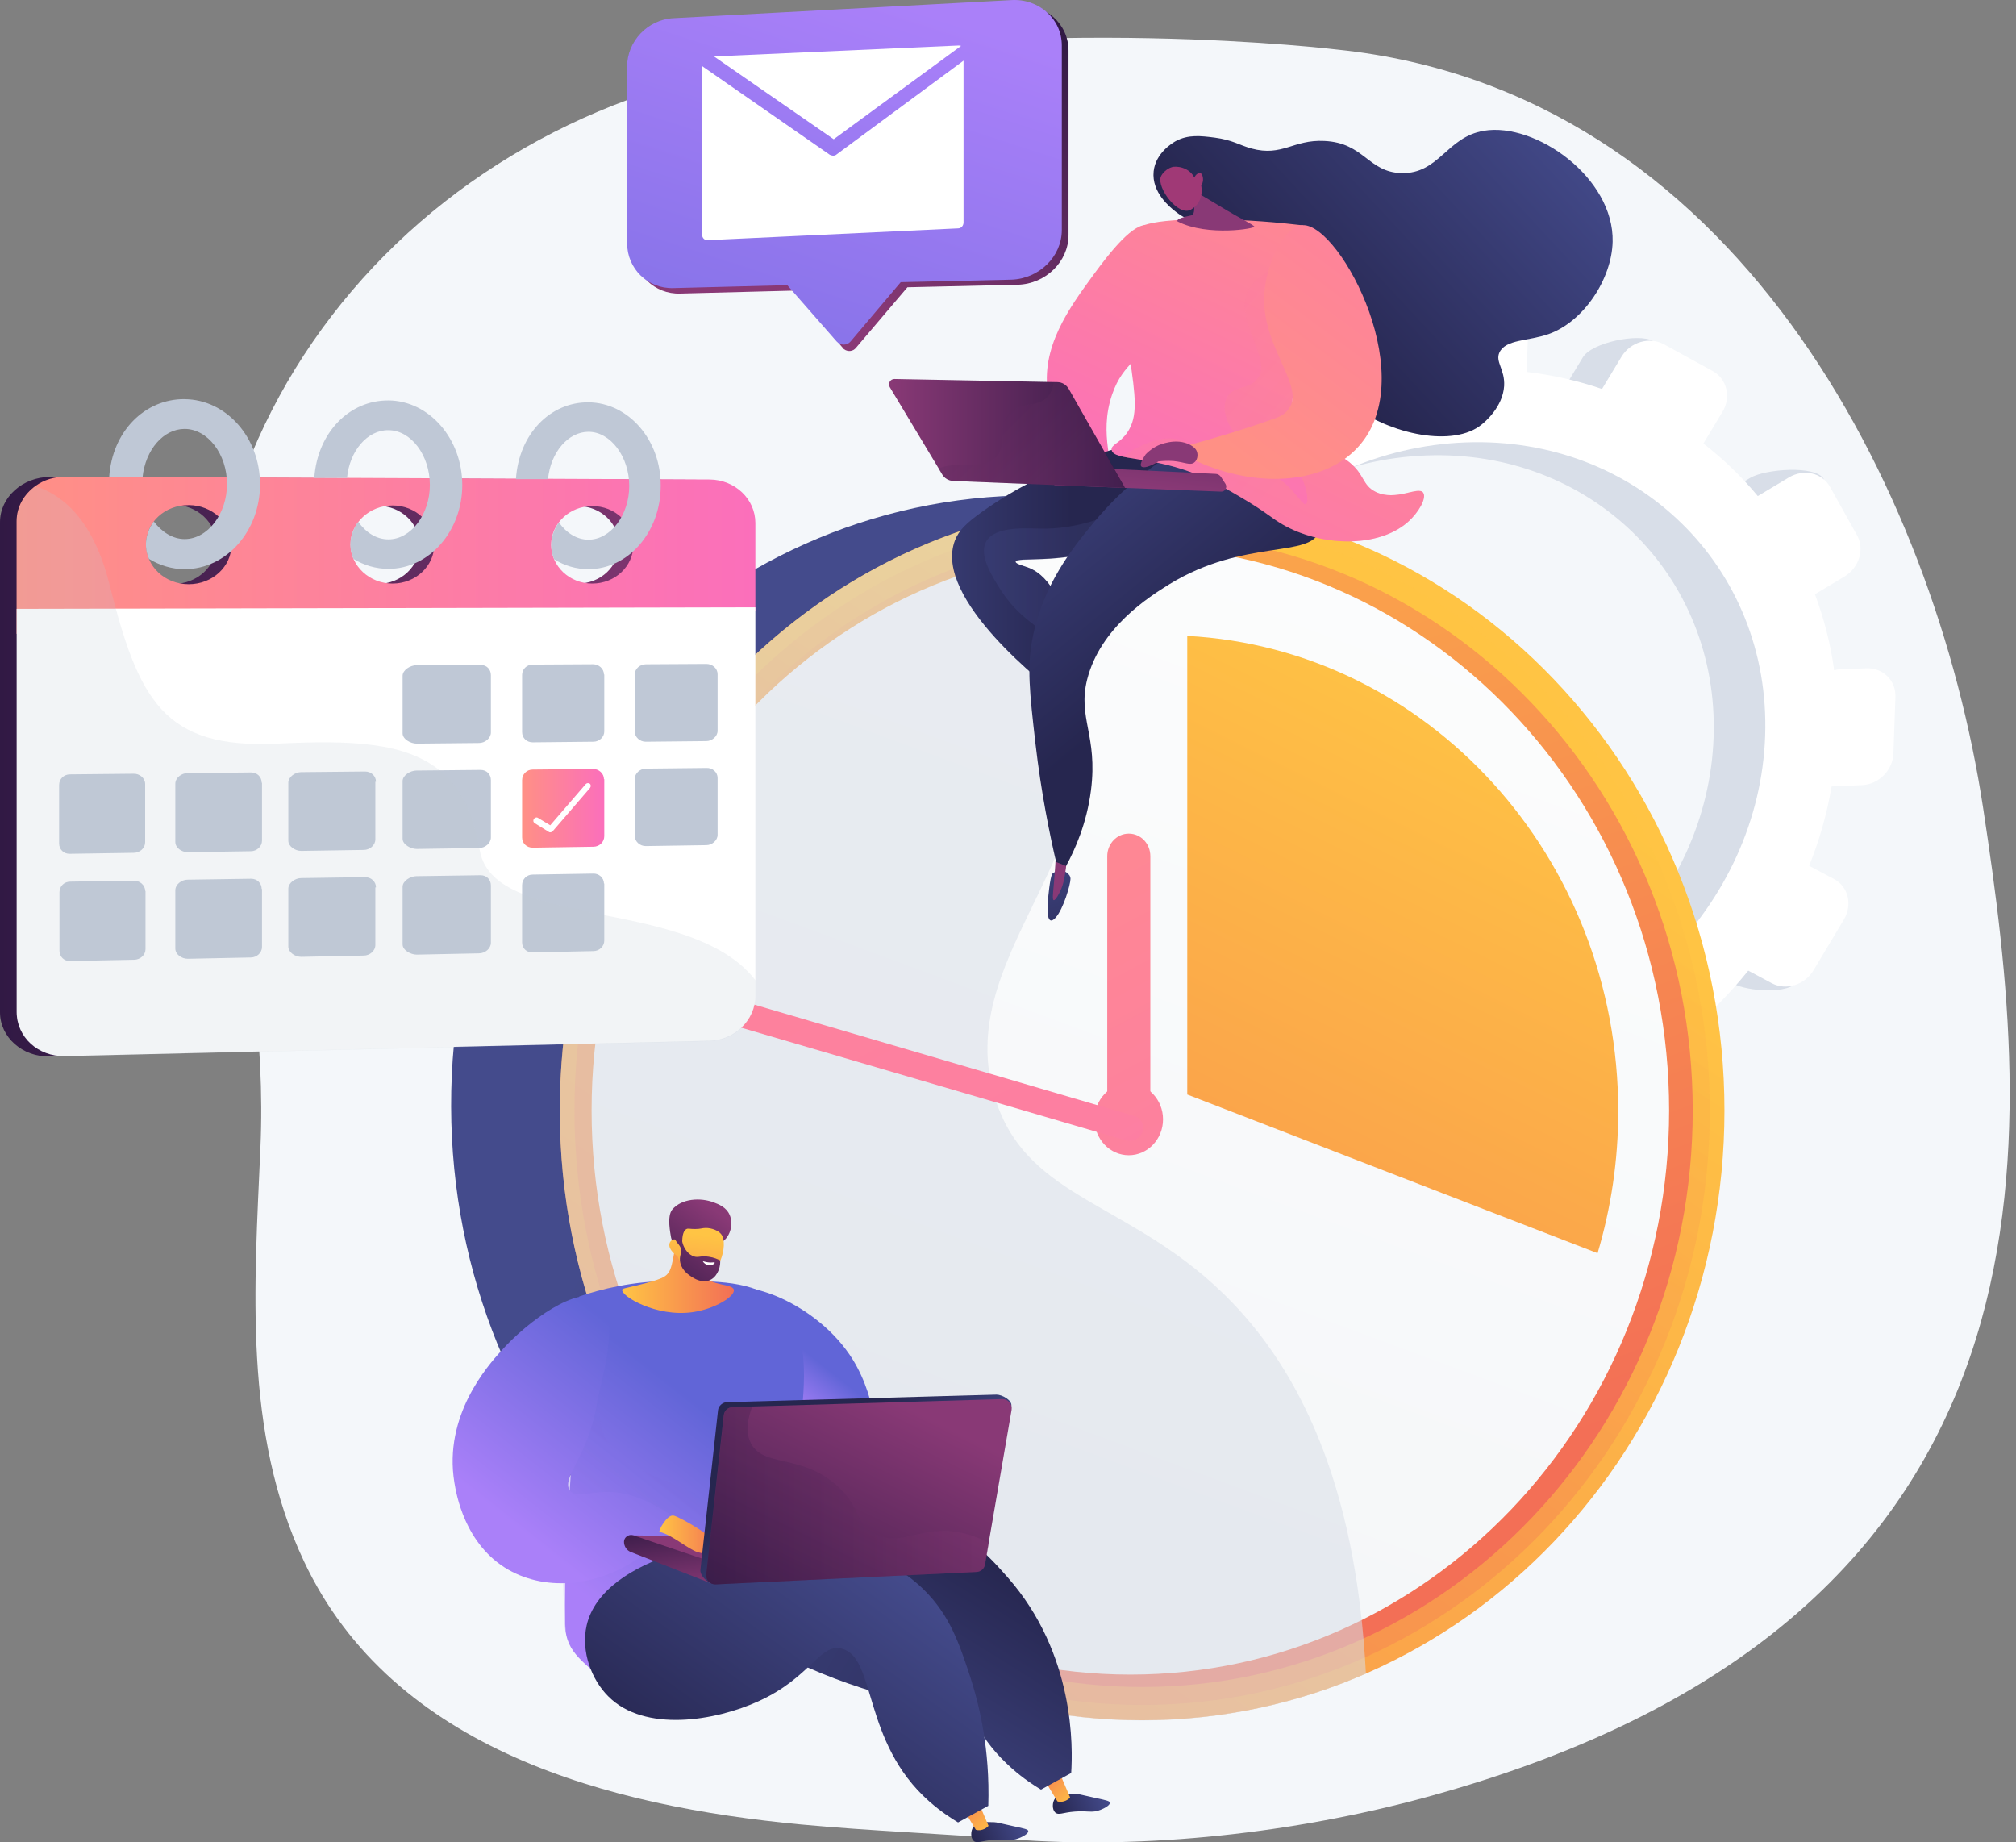 <svg xmlns="http://www.w3.org/2000/svg" width="58" height="53" fill="none" viewBox="0 0 58 53">
    <rect x="0" y="0" width="58" height="53" fill="#808080" stroke="none"/>
    <path fill="#F4F7FA" d="M57.056 23.254c-1.407-9.258-7.175-20.64-18.57-21.826 0 0-8.652-1.059-17.176.548-5.064.95-9.502 3.781-12.31 7.856-2.806 4.074-3.746 9.042-2.608 13.773.742 3.073 1.24 6.261 1.1 9.418-.173 3.985-.499 8.174 1.253 11.891 2.57 5.452 8.831 7.053 14.292 7.57 2.014.19 4.035.26 6.05.426 3.868.307 8.203-.19 11.925-1.205 18.992-5.164 17.45-19.186 16.044-28.45z"/>
    <path fill="#D8DEE8" d="M27.827 21.13l-.058 1.664c-.019.491.378.867.876.842l.908-.038c.09.79.262 1.549.512 2.27l-.768.459c-.44.261-.607.81-.37 1.217l.799 1.397c.236.408 1.368.65 1.81.389l.14-.561c.486.605 1.043 1.154 1.657 1.632l-.423.695c-.262.434-.134.963.288 1.186l1.433.752c.422.217 1.784.255 2.046-.178l-.41-.874c.749.255 1.535.428 2.354.51l-.026.74c-.019.485.371.855.863.829l1.676-.09c.492-.025.901-.44.914-.917l.026-.734c.825-.166 1.618-.42 2.372-.752l.352.625c.23.401 1.637.612 2.065.35l.589-.988c.428-.261.588-.797.364-1.205l-.364-.644c.633-.536 1.215-1.129 1.733-1.773l.677.364c.41.217 1.625.331 1.88-.096l.192-1.734c.256-.427.128-.95-.281-1.167l-.716-.383c.294-.733.511-1.492.646-2.282l.876-.039c.48-.019.882-.427.901-.905l.058-1.626c.019-.478-.358-.848-.838-.829l-.927.038c-.102-.759-.294-1.479-.55-2.168l.85-.51c.422-.255.589-.79.358-1.192l.16-1.62c-.223-.408-1.688-.293-2.116-.038l-.895.536c-.467-.562-.992-1.065-1.567-1.511l.55-.912c.256-.421.128-.95-.282-1.174l-.614-.88c-.415-.223-1.745.045-2.007.472l-.563.931c-.69-.236-1.413-.402-2.168-.49l.039-1.066c.019-.484-.365-.86-.857-.841l-1.67.057c-.492.02-.9.421-.92.906l-.039 1.07c-.767.141-1.515.364-2.231.651l.332-1.128c-.23-.415-1.617-.307-2.052-.051l-1.49.88c-.441.255-.601.803-.371 1.211l.499.88c-.627.497-1.203 1.052-1.714 1.651l.038-.567c-.422-.23-1.905.025-2.167.459l-.902 1.473c-.262.433-.134.963.288 1.192l.844.453c-.32.72-.563 1.48-.723 2.257l-.965.039c-.48-.013-.902.401-.921.886zm4.259.816c.16-4.706 4.175-8.665 8.946-8.844 4.738-.178 8.428 3.45 8.268 8.104-.16 4.655-4.112 8.608-8.85 8.844-4.764.223-8.524-3.398-8.364-8.104z"/>
    <path fill="#fff" d="M28.946 21.118l-.058 1.664c-.019.491.378.867.876.842l.908-.038c.09.79.263 1.55.512 2.27l-.767.459c-.442.261-.608.81-.371 1.218l.8 1.396c.236.408.78.53 1.22.261l.73-.44c.485.606 1.042 1.155 1.656 1.633l-.422.695c-.263.433-.135.963.287 1.186l1.433.752c.422.217.972.045 1.234-.382l.403-.663c.748.255 1.534.427 2.353.51l-.026.74c-.019.484.371.854.864.828l1.675-.09c.492-.025.902-.439.914-.917l.026-.733c.825-.166 1.618-.421 2.372-.753l.352.625c.23.402.761.516 1.19.255l1.457-.893c.429-.261.589-.797.365-1.205l-.365-.644c.633-.535 1.215-1.128 1.733-1.772l.678.363c.41.217.947.051 1.202-.376l.87-1.454c.256-.427.128-.95-.281-1.167l-.717-.382c.295-.734.512-1.492.646-2.283l.876-.038c.48-.02.883-.428.902-.906l.058-1.626c.019-.478-.359-.848-.838-.829l-.927.038c-.103-.758-.295-1.479-.55-2.168l.85-.51c.422-.255.588-.79.358-1.192l-.773-1.384c-.224-.408-.755-.529-1.184-.274l-.895.536c-.467-.561-.99-1.065-1.566-1.511l.55-.912c.255-.421.127-.95-.282-1.173l-1.407-.772c-.415-.223-.959-.064-1.215.357l-.562.931c-.69-.236-1.414-.402-2.168-.49l.038-1.066c.02-.484-.364-.86-.857-.841l-1.669.057c-.492.02-.901.42-.92.905l-.039 1.072c-.767.14-1.515.363-2.231.65l-.512-.9c-.23-.413-.774-.535-1.215-.28l-1.49.88c-.441.255-.601.804-.37 1.212l.498.88c-.627.497-1.202 1.052-1.714 1.651l-.882-.478c-.422-.23-.978-.064-1.247.37l-.902 1.473c-.262.433-.134.963.288 1.192l.844.453c-.32.72-.563 1.48-.723 2.257l-.965.038c-.467-.006-.889.402-.908.893zm3.894.829c.166-4.903 4.355-9.035 9.323-9.22 4.937-.185 8.787 3.596 8.62 8.442-.166 4.852-4.284 8.978-9.227 9.214-4.969.248-8.882-3.533-8.716-8.436z"/>
    <path fill="url(#paint0_linear)" d="M46.48 31.747c.019 9.54-5.065 17.325-14.12 17.586-.14.007-2.449 0-2.59 0-9.252.026-16.772-7.81-16.791-17.503-.026-9.685 7.456-17.56 16.709-17.58.217 0 2.244.02 2.461.026 8.953.332 14.311 8.015 14.33 17.471z"/>
    <path fill="url(#paint1_linear)" d="M32.858 49.486c9.253 0 16.754-7.853 16.754-17.541S42.11 14.404 32.858 14.404s-16.753 7.853-16.753 17.541 7.5 17.541 16.753 17.541z"/>
    <path fill="url(#paint2_linear)" d="M32.859 49.046c9.02 0 16.332-7.656 16.332-17.101s-7.312-17.101-16.332-17.101S16.527 22.5 16.527 31.945 23.84 49.046 32.86 49.046z" opacity=".3"/>
    <path fill="url(#paint3_linear)" d="M32.859 48.53c8.748 0 15.84-7.425 15.84-16.585S41.606 15.36 32.858 15.36c-8.748 0-15.84 7.425-15.84 16.585S24.111 48.53 32.86 48.53z"/>
    <path fill="url(#paint4_linear)" d="M32.52 48.173c8.56 0 15.5-7.266 15.5-16.228 0-8.962-6.94-16.228-15.5-16.228-8.56 0-15.5 7.266-15.5 16.228 0 8.962 6.94 16.228 15.5 16.228z"/>
    <path fill="url(#paint5_linear)" d="M34.157 31.486l11.805 4.565c.383-1.288.594-2.659.594-4.08 0-7.327-5.493-13.308-12.399-13.678v13.193z"/>
    <path fill="#D8DEE8" d="M28.625 31.582c-1.228-3.96 3.204-6.817 2.507-11.427-.307-2.034-1.51-3.704-2.987-5.044-6.97 2.13-12.06 8.89-12.04 16.879.019 9.685 7.539 17.522 16.792 17.503 2.27-.007 4.431-.485 6.4-1.346-.287-5.598-2.007-8.76-3.836-10.667-2.827-2.94-5.902-2.882-6.836-5.898z" opacity=".54"/>
    <path fill="url(#paint6_linear)" d="M32.475 33.233c.544 0 .985-.462.985-1.033 0-.57-.441-1.033-.985-1.033s-.985.463-.985 1.033c0 .57.441 1.033.985 1.033z"/>
    <path fill="url(#paint7_linear)" d="M32.475 23.981c-.346 0-.62.293-.62.65v6.957c0 .357.28.65.62.65.345 0 .62-.293.62-.65v-6.957c0-.363-.275-.65-.62-.65z"/>
    <path fill="url(#paint8_linear)" d="M32.635 32.104l-11.159-3.27c-.198-.058-.415.05-.48.242-.07.19.033.401.231.459l11.159 3.27c.198.058.415-.05.48-.242.07-.19-.033-.401-.231-.459z"/>
    <path fill="url(#paint9_linear)" d="M33.05 6.484c-.422-.12-1.119.778-1.592 1.422-.703.963-1.528 2.092-1.304 3.444.217 1.332 1.362 2.365 1.688 2.219.281-.128-.256-1.02.153-2.22.333-.969.883-.969 1.247-1.912.467-1.174.333-2.8-.192-2.953z"/>
    <path fill="url(#paint10_linear)" d="M32.71 12.746c-2.18.53-3.618 1.377-4.456 1.977-.454.325-.665.529-.78.822-.646 1.684 2.673 4.228 3.024 4.495.154-.357.307-.72.467-1.077-.345-1.875-.914-2.468-1.394-2.64-.134-.051-.358-.102-.352-.166.013-.146 1.273.064 2.475-.376 1.202-.44 2.41-1.55 2.194-2.283-.039-.134-.199-.522-1.177-.752z"/>
    <path fill="url(#paint11_linear)" d="M30.594 25.052s.204.07.204.23-.204.867-.428 1.116c-.224.248-.243-.122-.23-.364.012-.242.07-.778.128-.886.057-.102.326-.096.326-.096z"/>
    <path fill="url(#paint12_linear)" d="M29.943 15.207c-.397-.006-1.324-.083-1.574.376-.204.383.154.963.378 1.32.6.97 1.19 1.065 1.605 1.665.16.23.307.554.351 1.013.09-.204.173-.408.263-.612-.346-1.874-.915-2.467-1.394-2.64-.135-.05-.358-.102-.352-.165.013-.147 1.273.063 2.475-.377 1.093-.401 2.193-1.358 2.212-2.078-1.726 1.23-3.03 1.517-3.964 1.498z" opacity=".3"/>
    <path fill="url(#paint13_linear)" d="M30.717 24.37c-.013.249-.032.453-.051.606-.045.338-.083.472-.134.593-.045.108-.16.338-.218.325-.057-.02 0-.274.045-.988l.026-.434.332-.102z"/>
    <path fill="url(#paint14_linear)" d="M33.971 12.886c-1.26.759-2.072 1.613-2.545 2.194-.563.682-1.413 1.728-1.72 3.277-.166.829-.083 1.569.083 3.023.166 1.44.41 2.614.595 3.417l.287.115c.256-.472.595-1.224.717-2.187.198-1.569-.39-2.072-.11-3.182.378-1.486 1.772-2.372 2.373-2.742 2.162-1.32 4.086-.733 4.31-1.543.18-.663-1.004-1.556-1.65-1.913-.972-.529-1.924-.497-2.34-.459z"/>
    <path fill="url(#paint15_linear)" d="M35.198 6.548c-.327-.07-.864-.057-1.375-.459-.154-.121-.697-.548-.633-1.16.057-.542.569-.83.633-.868.364-.197.722-.153 1.125-.102.518.07.69.21 1.055.313.896.242 1.196-.262 2.098-.217 1.15.051 1.253.899 2.219.925 1.087.025 1.298-1.04 2.372-1.218 1.49-.249 3.747 1.351 3.703 3.194-.026 1.065-.825 2.29-1.836 2.653-.594.21-1.234.146-1.42.529-.127.274.16.485.135.963-.038.612-.563 1.046-.652 1.116-.793.644-2.577.319-3.792-.593-2.194-1.652-1.861-4.693-3.632-5.076z"/>
    <path fill="url(#paint16_linear)" d="M37.493 6.484c-.741-.089-1.592-.16-2.538-.172-2.002-.025-2.29.223-2.36.415-.134.35.096.522-.038 1.135-.077.363-.007.529-.16.918-.147.382-.032.586.102 1.48.166 1.14.25 1.72-.07 2.186-.224.319-.473.345-.448.498.051.325 1.177.146 2.596.765.41.178.793.401 1.107.586.742.434.882.6 1.227.797 1.088.625 2.725.683 3.588-.07.32-.28.55-.695.447-.848-.14-.204-.78.262-1.368-.025-.39-.192-.313-.498-.76-.855-.544-.433-.915-.204-1.286-.49-.576-.44-.314-1.5-.154-3.265.064-.727.135-1.773.115-3.055z"/>
    <path fill="url(#paint17_linear)" d="M35.327 6.07c.275.166.716.389.76.446.052.058-1.336.294-2.2-.14 0 0-.134-.077.384-.179.11-.019.09-.235.077-.459l.102-.19c.007.005.608.356.877.522z"/>
    <path fill="url(#paint18_linear)" d="M34.559 5.343s.108.46-.3.689c-.365.204-.98-.632-.864-.944.038-.102.173-.236.32-.28.102-.033.48-.02.646.3.044-.097.121-.141.172-.128.064.019.077.14.077.165.006.096-.032.166-.051.198z"/>
    <path fill="url(#paint19_linear)" d="M34.022 12.682c.41.172.467.536 1.036.746.543.198.729-.05 1.266.115.812.249 1.126 1.033 1.247.956.115-.07.006-.816-.518-1.3-.601-.555-1.247-.3-1.63-.88-.148-.224-.263-.587-.135-.861.18-.376.64-.242.883-.555.44-.555-.589-1.562-.307-2.417.115-.337.473-.765 1.624-1.052-.013.855-.064 1.563-.115 2.105-.16 1.766-.422 2.824.153 3.264.371.28.742.058 1.285.491.448.364.378.67.761.855.589.287 1.228-.185 1.369.025.102.153-.128.568-.448.848-.857.753-2.494.695-3.587.07-.345-.197-.48-.363-1.228-.797-.32-.185-.697-.408-1.106-.586-.998-.434-1.848-.479-2.283-.574.87-.58 1.394-.587 1.733-.453z" opacity=".3"/>
    <path fill="url(#paint20_linear)" d="M30.447 13.415l4.527.217c.064 0 .122.039.154.09l.128.197c.064.102-.013.23-.128.223l-4.796-.185.115-.542z"/>
    <path fill="url(#paint21_linear)" d="M25.74 10.903l4.675.09c.14 0 .262.076.333.197l1.618 2.844-4.937-.198c-.134-.006-.262-.076-.326-.197l-1.503-2.5c-.064-.102.013-.242.14-.236z"/>
    <path fill="url(#paint22_linear)" d="M30.748 11.19c-.07-.121-.198-.198-.332-.198h-.103c-.012.153-.064.287-.153.402-.288.345-.768.134-1.126.498-.39.401-.031.886-.383 1.256-.371.395-.966.076-1.65.325l.096.166c.07.114.192.19.326.197l4.937.198-1.612-2.844z" opacity=".2"/>
    <path fill="url(#paint23_linear)" d="M34.412 13.262c-.057-.153-.115-.312-.179-.465.653-.179 1.554-.44 2.475-.772.23-.082.313-.184.371-.267.473-.625-.729-1.728-.71-3.163.013-.995.589-2.104 1.12-2.117 1.08-.025 3.497 4.52 1.49 6.478-.992.976-2.853 1.084-4.567.306z"/>
    <path fill="url(#paint24_linear)" d="M34.24 12.797c-.41-.217-.895.006-.927.02-.09.044-.218.114-.352.254-.013.02-.192.268-.128.344.051.064.25.013.492-.14.103-.013.25-.025.429-.013.332.032.48.134.601.045.09-.064.115-.204.083-.306-.032-.108-.134-.166-.198-.204z"/>
    <path fill="url(#paint25_linear)" d="M24.878 42.205c.524-.287.371-1.932-.339-3.087-1.01-1.638-3.216-2.416-3.67-1.932-.467.498.87 2.372 1.087 2.678.786 1.11 2.302 2.685 2.922 2.34z"/>
    <path fill="url(#paint26_linear)" d="M30.352 51.737c-.084.115-.084.319.006.402.096.09.211 0 .563-.026.383-.032.492.051.742-.05.102-.039.274-.128.268-.205-.006-.05-.102-.07-.428-.14-.46-.102-.46-.108-.557-.115-.243-.013-.486-.025-.594.134z"/>
    <path fill="url(#paint27_linear)" d="M30.524 51.093l.262.612c-.012.038-.191.172-.364.115l-.352-.58.454-.147z"/>
    <path fill="url(#paint28_linear)" d="M28.004 52.553c-.083.115-.083.32.006.402.096.09.211 0 .563-.026.384-.031.492.051.742-.05.102-.039.275-.128.268-.205-.006-.05-.102-.07-.428-.14-.46-.102-.46-.108-.556-.115-.237-.006-.48-.019-.595.134z"/>
    <path fill="url(#paint29_linear)" d="M28.177 51.91l.262.611c-.013.039-.192.173-.365.115l-.351-.58.454-.147z"/>
    <path fill="url(#paint30_linear)" d="M16.666 37.295c.608-.204 1.535-.447 2.68-.447 1.285 0 2.32 0 3.03.606 1.734 1.473-.204 5 .787 7.607.109.287.429 1.193.147 2.168-.05.179-.153.338-.332.6-1.049 1.549-4.054 2.059-5.404.714-.716-.715-1.298-.963-1.31-1.78-.064-3.188.428-6.382.402-9.468z"/>
    <path fill="url(#paint31_linear)" d="M17.352 41.21c-.244-.67.006-1.435-.538-1.773-.198-.121-.447-.172-.722-.166.032 2.353.077 4.706.134 7.161.02.81.122.854.908 1.562.915.823 2.488 1.09 3.843.823-1.771-1.084-3.03-2.206-2.852-3.176.211-1.122 2.27-1.453 2.187-2.25-.083-.842-2.423-.715-2.96-2.181z" opacity=".3"/>
    <path fill="url(#paint32_linear)" d="M17.23 37.371c-.595-.401-2.028.612-2.82 1.499-.371.414-1.657 1.849-1.337 3.78.051.313.294 1.786 1.554 2.507 1.132.644 2.66.478 3.881-.434.167-.146.333-.293.5-.446.166-.179.325-.357.492-.53-.256-.216-.697-.522-1.318-.72-.94-.3-1.56.147-1.784-.147-.275-.363.57-1.039.787-2.582.07-.42.71-2.48.045-2.927z"/>
    <path fill="url(#paint33_linear)" d="M18.438 47.784c-.25 1.313.416.714 1.81-.172 1.464-.931 4.738-2.398 6.356-1.129 1.209.95.62 2.723 2.513 4.393.333.294.64.491.831.606.288-.16.582-.319.87-.478.045-.708.121-3.418-1.829-5.63-.473-.536-1.368-1.563-2.75-1.888-3.727-.86-7.564 3.093-7.8 4.298z"/>
    <path fill="url(#paint34_linear)" d="M16.878 46.757c-.172.759.148 1.569.62 2.04 1.043 1.053 3.09.708 4.33.14 1.509-.688 1.752-1.67 2.391-1.51.998.255.576 2.678 2.514 4.393.332.293.639.491.83.606.289-.16.583-.319.87-.478.052-1.64-.262-2.914-.524-3.724-.307-.925-.575-1.754-1.336-2.5-.947-.924-2.072-1.167-2.718-1.294-2.73-.53-6.529.363-6.977 2.327z"/>
    <path fill="url(#paint35_linear)" d="M25.376 44.27l-7.168-.102 1.906.912 5.275-.344-.013-.465z"/>
    <path fill="url(#paint36_linear)" d="M17.952 44.353c0 .134.083.255.211.3l2.29.893.012-.619-2.257-.765c-.128-.032-.256.064-.256.191z"/>
    <path fill="url(#paint37_linear)" d="M18.975 44.066c-.045-.012.217-.523.415-.465.205.057 1.196.631 1.286.867l.09.236s-.436.032-.704-.057c-.262-.083-.73-.498-1.087-.58z"/>
    <path fill="url(#paint38_linear)" d="M20.657 40.572l-.506 4.585c-.019.16.205.395.365.389l7.411-.453c.122-.006.224-.096.243-.217l.927-4.431c.026-.16-.262-.326-.428-.326l-7.77.217c-.12.013-.23.109-.242.236z"/>
    <path fill="url(#paint39_linear)" d="M20.823 40.706l-.505 4.585c-.019.16.109.293.269.287l7.507-.358c.122-.006.224-.095.243-.216l.767-4.45c.026-.16-.102-.307-.262-.307l-7.77.23c-.127.006-.236.102-.248.23z"/>
    <path fill="url(#paint40_linear)" d="M25.229 44.156c-.652-.274-.422-.804-1.196-1.46-1.023-.868-2.059-.491-2.424-1.167-.115-.21-.166-.536.032-1.065l-.562.013c-.128.006-.237.102-.25.23l-.505 4.584c-.019.16.109.293.269.287l7.507-.357c.121-.007.224-.096.243-.217l.109-.612c-.23-.128-.5-.243-.819-.306-1.106-.217-1.65.389-2.404.07z" opacity=".3"/>
    <path fill="url(#paint41_linear)" d="M19.468 35.095c.006.478-.051.854-.102 1.11-.058.293-.102.37-.154.433-.076.096-.198.172-.882.338-.371.09-.422.09-.429.127-.038.179.972.791 2.021.645.64-.09 1.228-.453 1.19-.645-.039-.19-.678-.089-.87-.44-.134-.242.019-.586.192-.873-.167-.313-.8-.376-.966-.695z"/>
    <path fill="url(#paint42_linear)" d="M20.812 35.7c.198-.152.294-.49.179-.752-.096-.223-.32-.306-.454-.357-.384-.147-.927-.115-1.196.204-.16.191-.051.695-.038.785.013.102.077.153.128.235.064.122.172.306.339.625.038-.07.09-.153.16-.242.025-.032.134-.166.268-.268.281-.197.428-.083.614-.23z"/>
    <path fill="url(#paint43_linear)" d="M19.494 36.14s.147.498.678.594c.473.089.812-.931.575-1.231-.077-.102-.269-.178-.441-.178-.103 0-.147.031-.314.031-.153 0-.191-.025-.242 0-.064.032-.135.134-.122.46-.064-.115-.16-.173-.25-.16-.012 0-.05.013-.076.045-.102.108-.032.287.192.44z"/>
    <path fill="url(#paint44_linear)" d="M19.744 35.293c.019.025-.07.089-.11.204-.07.23.09.56.32.644.135.05.199-.026.435.012.147.02.262.07.333.109.006.268-.128.504-.326.574-.211.076-.429-.058-.512-.115-.057-.038-.25-.16-.307-.376-.064-.23.083-.32-.013-.485-.044-.083-.127-.134-.172-.287-.013-.038-.02-.076-.026-.102.147-.09.352-.21.378-.178z"/>
    <path fill="#fff" d="M20.53 36.313s-.114.025-.287-.026h-.019c-.006.013.083.115.192.115.076 0 .153-.057.147-.076 0-.007-.013-.007-.032-.013z"/>
    <path fill="url(#paint45_linear)" d="M21.336 15.065c0-.7-.6-1.262-1.33-1.262L1.44 13.72C.656 13.72 0 14.3 0 15.02v14.1c0 .719.647 1.29 1.432 1.271l.424-.009.019-.027 18.112-.636c.73-.018 1.349-.36 1.349-1.06V15.066zm-16.34 1.732c-.683 0-1.237-.507-1.237-1.143 0-.626.554-1.142 1.238-1.132.674 0 1.228.515 1.228 1.142 0 .626-.554 1.133-1.228 1.133zm5.875 0c-.665 0-1.21-.507-1.21-1.124 0-.626.545-1.124 1.21-1.124.665 0 1.2.507 1.2 1.124 0 .617-.535 1.124-1.2 1.124zm5.754-.01c-.656 0-1.182-.497-1.182-1.114 0-.617.536-1.115 1.182-1.115.656 0 1.182.498 1.182 1.115s-.526 1.114-1.182 1.114z"/>
    <path fill="url(#paint46_linear)" d="M21.732 17.57v-2.523c0-.691-.582-1.244-1.311-1.253L1.9 13.711c-.332 0-.636.092-.877.267-.332.24-.545.599-.545 1.013v3.242l21.253-.663zm-4.692-3.012c.656 0 1.182.498 1.182 1.115s-.526 1.114-1.182 1.114c-.656 0-1.182-.497-1.182-1.114 0-.617.535-1.115 1.182-1.115zm-5.745-.018c.665 0 1.2.507 1.2 1.124 0 .617-.535 1.123-1.2 1.123-.665 0-1.21-.506-1.21-1.123s.545-1.124 1.21-1.124zm-5.865-.01c.674 0 1.229.517 1.229 1.143s-.545 1.133-1.229 1.133c-.683 0-1.228-.507-1.228-1.142-.01-.636.545-1.142 1.228-1.133z"/>
    <path fill="#fff" d="M.48 17.515V29.11c0 .718.61 1.29 1.394 1.271l18.537-.442c.73-.018 1.321-.599 1.321-1.29V17.47L.48 17.515z"/>
    <path fill="#BFC8D6" d="M14.123 19.421c0-.165-.12-.294-.296-.294l-1.847.009c-.175 0-.397.138-.397.304v1.657c0 .166.23.295.406.295l1.792-.018c.176 0 .342-.138.342-.304V19.42zM17.376 19.403c0-.166-.148-.295-.314-.295l-1.737.01c-.175 0-.304.138-.304.294v1.649c0 .166.129.294.304.294l1.746-.018c.175 0 .314-.138.314-.295v-1.64h-.01zM20.645 19.394c0-.166-.148-.295-.324-.295l-1.736.01c-.175 0-.323.128-.323.294v1.64c0 .165.148.294.314.294l1.745-.018c.167 0 .324-.139.324-.295v-1.63zM14.123 22.442c0-.166-.12-.294-.296-.294l-1.847.018c-.175 0-.397.138-.397.304v1.658c0 .165.23.294.406.294l1.792-.027c.176 0 .342-.139.342-.304v-1.649z"/>
    <path fill="url(#paint47_linear)" d="M17.376 22.415c0-.166-.148-.295-.314-.295l-1.737.018c-.175 0-.304.138-.304.304v1.649c0 .165.129.294.304.294l1.746-.027c.175 0 .314-.138.314-.304v-1.64h-.01z"/>
    <path fill="#BFC8D6" d="M20.645 22.378c0-.166-.148-.295-.324-.286l-1.736.019c-.175 0-.323.138-.323.294v1.64c0 .165.148.294.314.294l1.745-.027c.167 0 .324-.138.324-.295v-1.64zM4.176 22.553c0-.166-.157-.304-.341-.295l-1.82.018c-.185 0-.314.139-.314.304v1.686c0 .166.13.304.314.295l1.829-.028c.185 0 .332-.138.332-.304v-1.676zM7.528 22.516c0-.166-.129-.295-.304-.295l-1.83.019c-.175 0-.35.138-.35.304v1.676c0 .166.175.295.36.295l1.81-.028c.176 0 .324-.138.324-.304v-1.667h-.01zM10.817 22.488c0-.165-.138-.294-.314-.294l-1.838.018c-.175 0-.37.138-.37.304v1.667c0 .166.195.295.37.295l1.801-.028c.176 0 .333-.138.333-.304v-1.658h.018zM14.123 25.472c0-.166-.12-.294-.296-.294l-1.847.027c-.175 0-.397.138-.397.304v1.658c0 .166.23.295.406.295l1.792-.037c.176 0 .342-.138.342-.304v-1.649zM17.376 25.417c0-.166-.148-.295-.314-.286l-1.737.028c-.175 0-.304.138-.304.304v1.649c0 .165.129.294.304.285l1.746-.037c.175 0 .314-.138.314-.304v-1.639h-.01zM4.177 25.629c0-.166-.157-.304-.342-.295l-1.81.028c-.185 0-.314.138-.314.304v1.685c0 .166.13.304.314.295l1.829-.037c.184 0 .332-.138.332-.304v-1.676h-.009zM7.528 25.573c0-.165-.129-.294-.304-.294l-1.83.027c-.175 0-.35.139-.35.304v1.677c0 .165.175.294.36.294l1.81-.037c.176 0 .324-.138.324-.303v-1.668h-.01zM10.817 25.527c0-.165-.138-.294-.314-.294l-1.838.027c-.175 0-.37.139-.37.304v1.667c0 .166.195.295.37.295l1.801-.037c.176 0 .333-.138.333-.304v-1.657h.018zM5.311 11.482c-1.145-.009-2.087.93-2.17 2.248h.96c.083-.793.6-1.391 1.21-1.391.665 0 1.22.727 1.22 1.584 0 .857-.555 1.584-1.22 1.584-.342 0-.656-.203-.887-.506-.129.175-.35.589-.138 1.077.305.184.656.295 1.025.295 1.2 0 2.17-1.096 2.17-2.44 0-1.345-.97-2.441-2.17-2.45zM11.176 11.52c-1.118-.01-2.042.92-2.134 2.228h.942c.074-.783.591-1.381 1.192-1.372.646 0 1.191.718 1.191 1.575 0 .847-.545 1.565-1.191 1.565-.342 0-.647-.193-.869-.506-.129.175-.35.58-.138 1.068.305.184.646.286 1.007.286 1.173 0 2.124-1.087 2.124-2.413 0-1.327-.951-2.423-2.124-2.432zM16.93 11.574c-1.099-.009-2.004.912-2.087 2.21h.923c.074-.773.582-1.362 1.164-1.362.637 0 1.173.718 1.173 1.556 0 .838-.536 1.547-1.173 1.547-.332 0-.637-.193-.85-.497-.129.175-.341.58-.138 1.06.295.183.628.285.988.285 1.146 0 2.078-1.069 2.078-2.395.01-1.317-.923-2.394-2.078-2.404z"/>
    <path fill="#BFC8D6" d="M21.732 28.198v.46c0 .692-.582 1.272-1.311 1.29l-18.538.442C1.098 30.41.48 29.838.48 29.12V15.01c0-.415.213-.783.536-1.023.72.222 1.644.894 2.125 2.791.84 3.352 1.56 4.77 4.83 4.614 2.106-.101 3.722-.055 4.738.82.545.47.915 1.179 1.09 2.229.102.617.563 1.004 1.229 1.27.646.268 1.496.434 2.373.618 1.617.322 3.436.7 4.332 1.87z" opacity=".2"/>
    <path fill="#fff" d="M15.84 23.943c-.018 0-.037 0-.046-.009l-.416-.258c-.037-.027-.046-.073-.018-.12.028-.036.083-.055.12-.027l.35.212 1.017-1.18c.028-.036.083-.045.12-.017.037.027.037.082.01.12l-1.063 1.233c-.028.028-.055.046-.074.046z"/>
    <path fill="url(#paint48_linear)" d="M19.57.668l9.715-.52c.8-.048 1.456.544 1.456 1.306v5.31c0 .762-.655 1.403-1.456 1.427l-3.178.073-1.48 1.741c-.084.11-.242.121-.351.037L22.845 8.36l-3.275.085c-.74.024-1.335-.556-1.335-1.294V2.07c0-.726.595-1.355 1.335-1.403z"/>
    <path fill="url(#paint49_linear)" d="M19.376.523l9.716-.52c.8-.049 1.456.544 1.456 1.306v5.31c0 .762-.655 1.403-1.456 1.427l-3.178.072-1.443 1.706c-.097.12-.291.12-.4 0l-1.42-1.62-3.275.084c-.74.024-1.334-.557-1.334-1.294v-5.08c0-.726.594-1.355 1.334-1.391z"/>
    <path fill="#fff" d="M24.07 4.442c-.025.024-.061.036-.098.036-.036 0-.06-.012-.097-.024L20.2 1.902v4.85c0 .096.073.169.17.157l7.193-.339c.097 0 .158-.084.158-.17V1.745L24.07 4.442z"/>
    <path fill="#fff" d="M23.986 4.006l3.663-2.685c-.024-.012-.049-.012-.073-.012l-7.035.314 3.445 2.383z"/>
    <defs>
        <linearGradient id="paint0_linear" x1="22.14" x2="42.936" y1="27" y2="39.074" gradientUnits="userSpaceOnUse">
            <stop stop-color="#444B8C"/>
            <stop offset=".996" stop-color="#26264F"/>
        </linearGradient>
        <linearGradient id="paint1_linear" x1="39.779" x2="6.401" y1="21.578" y2="71.866" gradientUnits="userSpaceOnUse">
            <stop stop-color="#FFC444"/>
            <stop offset=".996" stop-color="#F36F56"/>
        </linearGradient>
        <linearGradient id="paint2_linear" x1="41.388" x2="31.359" y1="20.052" y2="34.117" gradientUnits="userSpaceOnUse">
            <stop stop-color="#FFC444"/>
            <stop offset=".996" stop-color="#F36F56"/>
        </linearGradient>
        <linearGradient id="paint3_linear" x1="22.381" x2="37.476" y1="3.999" y2="44.5" gradientUnits="userSpaceOnUse">
            <stop stop-color="#FFC444"/>
            <stop offset=".996" stop-color="#F36F56"/>
        </linearGradient>
        <linearGradient id="paint4_linear" x1="13.241" x2="43.3" y1="83.758" y2="2.509" gradientUnits="userSpaceOnUse">
            <stop offset=".004" stop-color="#EBEFF2"/>
            <stop offset="1" stop-color="#fff"/>
        </linearGradient>
        <linearGradient id="paint5_linear" x1="43.704" x2="25.815" y1="19.858" y2="55.942" gradientUnits="userSpaceOnUse">
            <stop stop-color="#FFC444"/>
            <stop offset=".996" stop-color="#F36F56"/>
        </linearGradient>
        <linearGradient id="paint6_linear" x1="23.956" x2="43.173" y1="16.368" y2="52.293" gradientUnits="userSpaceOnUse">
            <stop stop-color="#FF9085"/>
            <stop offset="1" stop-color="#FB6FBB"/>
        </linearGradient>
        <linearGradient id="paint7_linear" x1="25.666" x2="44.882" y1="15.453" y2="51.378" gradientUnits="userSpaceOnUse">
            <stop stop-color="#FF9085"/>
            <stop offset="1" stop-color="#FB6FBB"/>
        </linearGradient>
        <linearGradient id="paint8_linear" x1="5.563" x2="49.458" y1="-8.899" y2="73.163" gradientUnits="userSpaceOnUse">
            <stop stop-color="#FF9085"/>
            <stop offset="1" stop-color="#FB6FBB"/>
        </linearGradient>
        <linearGradient id="paint9_linear" x1="35.754" x2="30.219" y1="1.971" y2="13.579" gradientUnits="userSpaceOnUse">
            <stop stop-color="#FF9085"/>
            <stop offset="1" stop-color="#FB6FBB"/>
        </linearGradient>
        <linearGradient id="paint10_linear" x1="24.327" x2="30.85" y1="16.391" y2="16.391" gradientUnits="userSpaceOnUse">
            <stop stop-color="#444B8C"/>
            <stop offset=".996" stop-color="#26264F"/>
        </linearGradient>
        <linearGradient id="paint11_linear" x1="29.931" x2="31.136" y1="23.59" y2="28.515" gradientUnits="userSpaceOnUse">
            <stop stop-color="#444B8C"/>
            <stop offset=".996" stop-color="#26264F"/>
        </linearGradient>
        <linearGradient id="paint12_linear" x1="27.394" x2="33.917" y1="16.636" y2="16.636" gradientUnits="userSpaceOnUse">
            <stop stop-color="#444B8C"/>
            <stop offset=".996" stop-color="#3E4177"/>
        </linearGradient>
        <linearGradient id="paint13_linear" x1="685.587" x2="646.818" y1="643.31" y2="613.677" gradientUnits="userSpaceOnUse">
            <stop stop-color="#311944"/>
            <stop offset="1" stop-color="#893976"/>
        </linearGradient>
        <linearGradient id="paint14_linear" x1="27.942" x2="33.771" y1="12.244" y2="19.348" gradientUnits="userSpaceOnUse">
            <stop stop-color="#444B8C"/>
            <stop offset=".996" stop-color="#26264F"/>
        </linearGradient>
        <linearGradient id="paint15_linear" x1="44.351" x2="36.975" y1="2.444" y2="9.309" gradientUnits="userSpaceOnUse">
            <stop stop-color="#444B8C"/>
            <stop offset=".996" stop-color="#26264F"/>
        </linearGradient>
        <linearGradient id="paint16_linear" x1="39.937" x2="34.401" y1="3.966" y2="15.573" gradientUnits="userSpaceOnUse">
            <stop stop-color="#FF9085"/>
            <stop offset="1" stop-color="#FB6FBB"/>
        </linearGradient>
        <linearGradient id="paint17_linear" x1="3435.61" x2="3425.67" y1="446.001" y2="390.601" gradientUnits="userSpaceOnUse">
            <stop stop-color="#311944"/>
            <stop offset="1" stop-color="#893976"/>
        </linearGradient>
        <linearGradient id="paint18_linear" x1="1031.55" x2="1025.1" y1="492.154" y2="458.195" gradientUnits="userSpaceOnUse">
            <stop stop-color="#311944"/>
            <stop offset="1" stop-color="#A03976"/>
        </linearGradient>
        <linearGradient id="paint19_linear" x1="37.687" x2="31.42" y1="12.791" y2="7.141" gradientUnits="userSpaceOnUse">
            <stop stop-color="#FF9085"/>
            <stop offset="1" stop-color="#FB6FBB"/>
        </linearGradient>
        <linearGradient id="paint20_linear" x1="33.38" x2="32.801" y1="9.245" y2="14" gradientUnits="userSpaceOnUse">
            <stop stop-color="#311944"/>
            <stop offset="1" stop-color="#893976"/>
        </linearGradient>
        <linearGradient id="paint21_linear" x1="32.368" x2="25.578" y1="12.466" y2="12.466" gradientUnits="userSpaceOnUse">
            <stop stop-color="#311944"/>
            <stop offset="1" stop-color="#893976"/>
        </linearGradient>
        <linearGradient id="paint22_linear" x1="27.163" x2="30.397" y1="10.67" y2="13.888" gradientUnits="userSpaceOnUse">
            <stop stop-color="#311944"/>
            <stop offset="1" stop-color="#893976"/>
        </linearGradient>
        <linearGradient id="paint23_linear" x1="35.564" x2="45.822" y1="13.147" y2="-.681" gradientUnits="userSpaceOnUse">
            <stop stop-color="#FF9085"/>
            <stop offset="1" stop-color="#FB6FBB"/>
        </linearGradient>
        <linearGradient id="paint24_linear" x1="2537.16" x2="2530.86" y1="313.003" y2="275.062" gradientUnits="userSpaceOnUse">
            <stop stop-color="#311944"/>
            <stop offset="1" stop-color="#893976"/>
        </linearGradient>
        <linearGradient id="paint25_linear" x1="22.441" x2="23.4" y1="40.266" y2="39.047" gradientUnits="userSpaceOnUse">
            <stop stop-color="#AA80F9"/>
            <stop offset=".996" stop-color="#6165D7"/>
        </linearGradient>
        <linearGradient id="paint26_linear" x1="31.811" x2="30.34" y1="51.556" y2="52.142" gradientUnits="userSpaceOnUse">
            <stop stop-color="#444B8C"/>
            <stop offset=".996" stop-color="#26264F"/>
        </linearGradient>
        <linearGradient id="paint27_linear" x1="30.898" x2="29.844" y1="51.901" y2="50.787" gradientUnits="userSpaceOnUse">
            <stop stop-color="#FFC444"/>
            <stop offset=".996" stop-color="#F36F56"/>
        </linearGradient>
        <linearGradient id="paint28_linear" x1="29.466" x2="27.995" y1="52.374" y2="52.96" gradientUnits="userSpaceOnUse">
            <stop stop-color="#444B8C"/>
            <stop offset=".996" stop-color="#26264F"/>
        </linearGradient>
        <linearGradient id="paint29_linear" x1="28.552" x2="27.499" y1="52.72" y2="51.606" gradientUnits="userSpaceOnUse">
            <stop stop-color="#FFC444"/>
            <stop offset=".996" stop-color="#F36F56"/>
        </linearGradient>
        <linearGradient id="paint30_linear" x1="17.052" x2="20.991" y1="46.073" y2="41.072" gradientUnits="userSpaceOnUse">
            <stop stop-color="#AA80F9"/>
            <stop offset=".996" stop-color="#6165D7"/>
        </linearGradient>
        <linearGradient id="paint31_linear" x1="17.053" x2="20.863" y1="45.917" y2="41.079" gradientUnits="userSpaceOnUse">
            <stop stop-color="#AA80F9"/>
            <stop offset=".996" stop-color="#6165D7"/>
        </linearGradient>
        <linearGradient id="paint32_linear" x1="14.864" x2="18.776" y1="43.938" y2="38.97" gradientUnits="userSpaceOnUse">
            <stop stop-color="#AA80F9"/>
            <stop offset=".996" stop-color="#6165D7"/>
        </linearGradient>
        <linearGradient id="paint33_linear" x1="23.261" x2="27.796" y1="51.496" y2="44.224" gradientUnits="userSpaceOnUse">
            <stop stop-color="#444B8C"/>
            <stop offset=".996" stop-color="#26264F"/>
        </linearGradient>
        <linearGradient id="paint34_linear" x1="25.731" x2="20.361" y1="44.98" y2="52.449" gradientUnits="userSpaceOnUse">
            <stop stop-color="#444B8C"/>
            <stop offset=".996" stop-color="#26264F"/>
        </linearGradient>
        <linearGradient id="paint35_linear" x1="22.855" x2="21.992" y1="47.228" y2="44.776" gradientUnits="userSpaceOnUse">
            <stop stop-color="#311944"/>
            <stop offset="1" stop-color="#893976"/>
        </linearGradient>
        <linearGradient id="paint36_linear" x1="19.067" x2="19.383" y1="43.678" y2="45.869" gradientUnits="userSpaceOnUse">
            <stop stop-color="#311944"/>
            <stop offset="1" stop-color="#893976"/>
        </linearGradient>
        <linearGradient id="paint37_linear" x1="18.971" x2="20.768" y1="44.158" y2="44.158" gradientUnits="userSpaceOnUse">
            <stop stop-color="#FFC444"/>
            <stop offset=".996" stop-color="#F36F56"/>
        </linearGradient>
        <linearGradient id="paint38_linear" x1="25.366" x2="23.682" y1="43.87" y2="41.472" gradientUnits="userSpaceOnUse">
            <stop stop-color="#444B8C"/>
            <stop offset=".996" stop-color="#26264F"/>
        </linearGradient>
        <linearGradient id="paint39_linear" x1="22.124" x2="25.806" y1="47.832" y2="40.33" gradientUnits="userSpaceOnUse">
            <stop stop-color="#311944"/>
            <stop offset="1" stop-color="#893976"/>
        </linearGradient>
        <linearGradient id="paint40_linear" x1="20.316" x2="28.443" y1="43.022" y2="43.022" gradientUnits="userSpaceOnUse">
            <stop stop-color="#311944"/>
            <stop offset="1" stop-color="#893976"/>
        </linearGradient>
        <linearGradient id="paint41_linear" x1="17.901" x2="21.115" y1="36.437" y2="36.437" gradientUnits="userSpaceOnUse">
            <stop stop-color="#FFC444"/>
            <stop offset=".996" stop-color="#F36F56"/>
        </linearGradient>
        <linearGradient id="paint42_linear" x1="18.523" x2="20.457" y1="37.412" y2="34.73" gradientUnits="userSpaceOnUse">
            <stop stop-color="#311944"/>
            <stop offset="1" stop-color="#893976"/>
        </linearGradient>
        <linearGradient id="paint43_linear" x1="20.077" x2="19.69" y1="35.5" y2="38.866" gradientUnits="userSpaceOnUse">
            <stop stop-color="#FFC444"/>
            <stop offset=".996" stop-color="#F36F56"/>
        </linearGradient>
        <linearGradient id="paint44_linear" x1="18.845" x2="20.781" y1="37.646" y2="34.962" gradientUnits="userSpaceOnUse">
            <stop stop-color="#311944"/>
            <stop offset="1" stop-color="#893976"/>
        </linearGradient>
        <linearGradient id="paint45_linear" x1=".005" x2="21.338" y1="22.059" y2="22.059" gradientUnits="userSpaceOnUse">
            <stop stop-color="#311944"/>
            <stop offset="1" stop-color="#893976"/>
        </linearGradient>
        <linearGradient id="paint46_linear" x1=".476" x2="21.737" y1="15.989" y2="15.989" gradientUnits="userSpaceOnUse">
            <stop stop-color="#FF9085"/>
            <stop offset="1" stop-color="#FB6FBB"/>
        </linearGradient>
        <linearGradient id="paint47_linear" x1="15.01" x2="17.372" y1="23.25" y2="23.25" gradientUnits="userSpaceOnUse">
            <stop stop-color="#FF9085"/>
            <stop offset="1" stop-color="#FB6FBB"/>
        </linearGradient>
        <linearGradient id="paint48_linear" x1="27.733" x2="22.565" y1="-.784" y2="7.549" gradientUnits="userSpaceOnUse">
            <stop stop-color="#311944"/>
            <stop offset="1" stop-color="#893976"/>
        </linearGradient>
        <linearGradient id="paint49_linear" x1="25.683" x2="18.838" y1=".011" y2="21.112" gradientUnits="userSpaceOnUse">
            <stop stop-color="#AA80F9"/>
            <stop offset=".996" stop-color="#6165D7"/>
        </linearGradient>
    </defs>
</svg>
